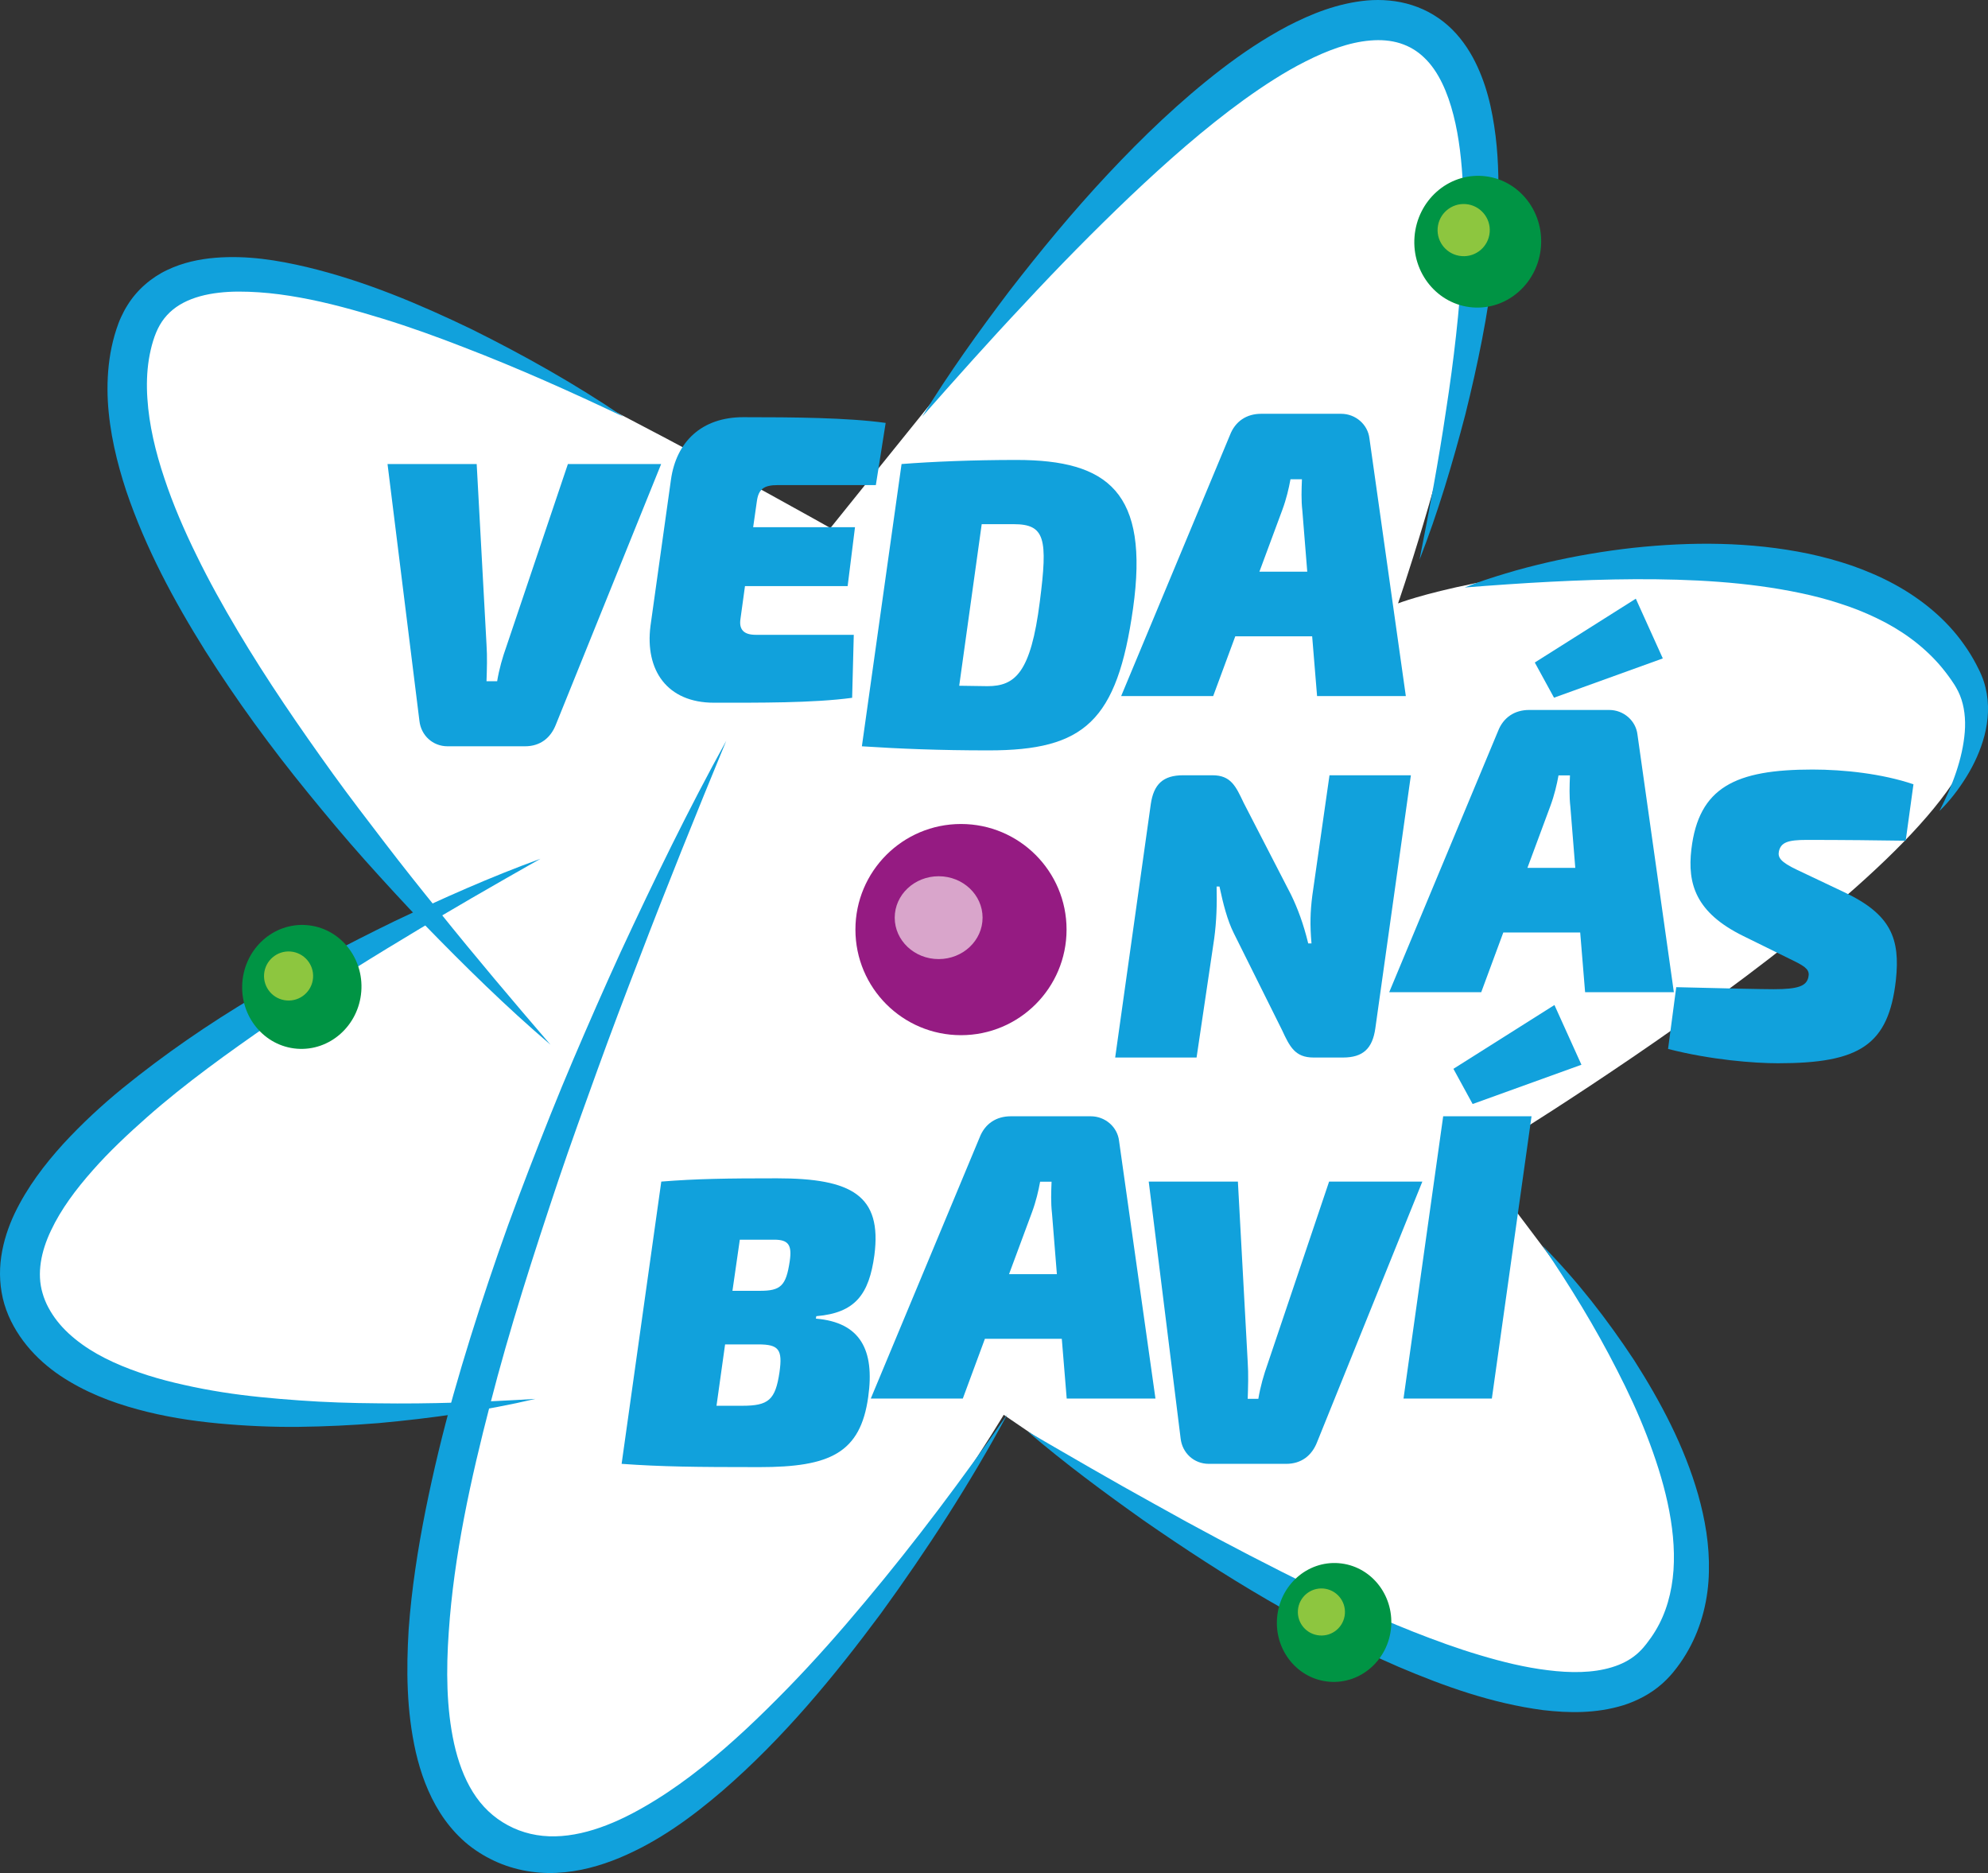 <?xml version="1.0" encoding="UTF-8" standalone="no"?>
<svg
   xmlns:dc="http://purl.org/dc/elements/1.1/"
   xmlns:cc="http://creativecommons.org/ns#"
   xmlns:rdf="http://www.w3.org/1999/02/22-rdf-syntax-ns#"
   xmlns:svg="http://www.w3.org/2000/svg"
   xmlns="http://www.w3.org/2000/svg"
   xmlns:sodipodi="http://sodipodi.sourceforge.net/DTD/sodipodi-0.dtd"
   xmlns:inkscape="http://www.inkscape.org/namespaces/inkscape"
   id="svg2"
   xml:space="preserve"
   enable-background="new 0 0 566.93 566.93"
   viewBox="0 0 395.755 372.807"
   height="372.807"
   width="395.755"
   y="0px"
   x="0px"
   version="1.1"
   inkscape:version="0.91 r13725"
   sodipodi:docname="logo-veda-nas-bavi-sk.svg"><rect x="0" y="0" width="395.755" height="372.807" fill="#333333" stroke="none"/><sodipodi:namedview
     pagecolor="#ffffff"
     bordercolor="#666666"
     borderopacity="1"
     objecttolerance="10"
     gridtolerance="10"
     guidetolerance="10"
     inkscape:pageopacity="0"
     inkscape:pageshadow="2"
     inkscape:window-width="1920"
     inkscape:window-height="1017"
     id="namedview46"
     showgrid="false"
     inkscape:zoom="1.47"
     inkscape:cx="197.87752"
     inkscape:cy="186.40335"
     inkscape:window-x="-8"
     inkscape:window-y="-8"
     inkscape:window-maximized="1"
     inkscape:current-layer="Type" /><defs
     id="defs83" /><g
     transform="translate(-84.919,-98.066)"
     id="White_Background"><path
       style="fill:#ffffff"
       id="path5"
       d="m 179.73,377.666 c 0,0 -20.281,86.362 7.5,90 42,5.5 97.5,-88 97.5,-88 0,0 43,29.5 54.5,35.5 11.5,6 61.5,30 74,15 12.5,-15 8.5,-37 -0.5,-55 -3.178,-6.356 -34,-46.5 -34,-46.5 0,0 98,-59 99.5,-86 1.181,-21.257 -30.019,-34.838 -49.5,-34 -46.5,2 -65.5,9.5 -65.5,9.5 0,0 34.5,-99 9,-112 -26.686,-13.604 -60,21.5 -67.5,30 -7.5,8.5 -54.5,67 -54.5,67 0,0 -76,-43 -97,-47 -21,-4 -58,-6 -40,37 18,43 57.5,85.5 57.5,85.5 0,0 -99,49.5 -79,79 11.841,17.466 43.5,22 43.5,22 l 44.5,-2 z" /></g><g
     transform="translate(-84.919,-98.066)"
     id="Type"><path
       style="fill:#11a1dc"
       id="path8"
       d="m 195.61,242.212 c -1.059,2.768 -3.176,4.396 -6.188,4.396 l -15.388,0 c -3.013,0 -5.292,-2.198 -5.618,-5.048 l -6.351,-51.133 17.75,0 1.954,35.907 c 0.163,2.443 0.082,4.967 0,7.328 l 2.117,0 c 0.407,-2.443 1.058,-4.723 1.873,-7.002 l 12.213,-36.232 18.564,0 -20.926,51.784 z" /><path
       style="fill:#11a1dc"
       id="path10"
       d="m 239.736,194.619 c -2.768,0 -3.827,0.814 -4.152,3.257 l -0.733,5.129 20.274,0 -1.465,11.725 -20.437,0 -0.896,6.514 c -0.326,2.117 0.651,3.175 3.013,3.175 l 19.541,0 -0.326,12.539 c -7.816,1.059 -18.727,0.977 -27.521,0.977 -9.282,0 -13.76,-6.432 -12.62,-15.307 l 4.071,-29.067 c 1.058,-7.572 6.106,-12.457 14.411,-12.457 9.852,0 20.763,0.081 28.334,1.14 l -1.954,12.376 -19.54,0 z"
       inkscape:connector-curvature="0"
       sodipodi:nodetypes="cccccccsccsccscccc" /><path
       style="fill:#11a1dc"
       id="path12"
       d="m 310.477,219.17 c -3.176,22.472 -9.689,28.253 -28.742,28.253 -9.852,0 -17.75,-0.326 -25.24,-0.814 l 7.898,-56.181 c 6.27,-0.488 14.412,-0.814 22.879,-0.814 18.238,0 26.461,6.432 23.205,29.556 z m -23.776,-16.773 -6.351,0 -4.478,32.161 5.618,0.082 c 5.537,0 8.631,-2.687 10.422,-16.773 1.629,-12.62 1.059,-15.47 -5.211,-15.47 z" /><path
       style="fill:#11a1dc"
       id="path14"
       d="m 330.827,224.721 -4.396,11.888 -18.319,0 21.657,-51.946 c 1.059,-2.769 3.339,-4.234 6.188,-4.234 l 15.958,0 c 2.851,0 5.293,2.117 5.618,4.886 l 7.247,51.295 -17.669,0 -0.977,-11.888 -15.307,0 z m 13.354,-24.996 c -0.244,-2.117 -0.163,-4.234 -0.082,-6.27 l -2.279,0 c -0.326,1.792 -0.814,3.908 -1.629,6.107 l -4.56,12.294 9.526,0 -0.976,-12.131 z" /><path
       style="fill:#11a1dc"
       id="path16"
       d="m 358.704,302.775 c -0.57,3.99 -2.443,5.781 -6.433,5.781 l -5.862,0 c -3.664,0 -4.723,-2.117 -6.27,-5.455 l -9.607,-19.297 c -1.303,-2.605 -2.117,-5.862 -2.85,-9.282 l -0.57,0 c 0.082,3.501 0,6.84 -0.488,10.422 l -3.501,23.612 -16.203,0 7.084,-50.399 c 0.569,-3.989 2.442,-5.781 6.432,-5.781 l 5.862,0 c 3.664,0 4.642,2.198 6.188,5.456 l 9.444,18.319 c 1.303,2.687 2.443,5.699 3.42,9.688 l 0.651,0 c -0.325,-3.664 -0.244,-6.351 0.163,-9.525 l 3.42,-23.938 16.202,0 -7.082,50.399 z" /><path
       style="fill:#11a1dc"
       id="path18"
       d="m 384.185,283.669 -4.396,11.888 -18.319,0 21.657,-51.946 c 1.059,-2.769 3.339,-4.234 6.188,-4.234 l 15.958,0 c 2.85,0 5.293,2.117 5.618,4.886 l 7.247,51.295 -17.669,0 -0.977,-11.888 -15.307,0 z m 13.353,-24.996 c -0.244,-2.116 -0.163,-4.233 -0.082,-6.27 l -2.279,0 c -0.326,1.792 -0.814,3.908 -1.629,6.106 l -4.56,12.295 9.526,0 -0.976,-12.131 z m -7.084,-28.741 20.111,-12.702 5.373,11.888 -21.657,7.816 -3.827,-7.002 z" /><path
       style="fill:#11a1dc"
       id="path20"
       d="m 465.835,254.168 -1.547,11.235 c -4.967,-0.081 -12.783,-0.163 -19.703,-0.163 -3.746,0 -5.13,0.489 -5.537,2.28 -0.244,1.222 0.326,2.117 3.583,3.664 l 9.444,4.478 c 9.282,4.397 11.154,9.201 10.259,17.506 -1.465,12.946 -7.246,16.528 -23.449,16.528 -4.722,0 -13.353,-0.651 -21.901,-2.85 l 1.628,-12.294 c 9.444,0.244 17.261,0.406 19.378,0.406 4.967,0 6.514,-0.65 6.921,-2.361 0.326,-1.384 -0.407,-2.035 -2.687,-3.175 l -10.26,-5.048 c -9.444,-4.642 -11.154,-10.341 -10.34,-17.262 1.466,-12.376 8.793,-15.877 24.101,-15.877 6.269,10e-4 13.841,0.816 20.11,2.933 z" /><path
       style="fill:#11a1dc"
       id="path22"
       d="m 247.422,360.038 -0.082,0.488 c 8.875,0.732 11.725,6.27 10.422,15.551 -1.547,11.236 -7.653,14.005 -21.658,14.005 -12.701,0 -19.459,-0.081 -27.438,-0.651 l 7.897,-56.181 c 7.003,-0.569 13.19,-0.651 23.043,-0.651 14.899,0 20.925,3.42 19.378,15.308 -1.059,7.735 -3.746,11.479 -11.562,12.131 z m -11.563,5.617 -6.595,0 -1.71,12.214 5.13,0 c 5.211,0 6.595,-1.14 7.409,-6.677 0.652,-4.559 -0.162,-5.537 -4.234,-5.537 z m 3.176,-20.843 -6.84,0 -1.465,10.178 5.455,0 c 4.152,0 5.211,-0.977 5.943,-5.861 0.489,-3.259 -0.243,-4.317 -3.093,-4.317 z" /><path
       style="fill:#11a1dc"
       id="path24"
       d="m 280.985,364.543 -4.396,11.888 -18.319,0 21.657,-51.946 c 1.059,-2.769 3.339,-4.234 6.188,-4.234 l 15.958,0 c 2.851,0 5.293,2.117 5.618,4.886 l 7.247,51.295 -17.668,0 -0.977,-11.888 -15.308,0 z m 13.354,-24.996 c -0.244,-2.116 -0.163,-4.233 -0.082,-6.27 l -2.279,0 c -0.326,1.792 -0.814,3.908 -1.629,6.106 l -4.56,12.295 9.526,0 -0.976,-12.131 z" /><path
       style="fill:#11a1dc"
       id="path26"
       d="m 347.145,385.034 c -1.059,2.768 -3.176,4.396 -6.188,4.396 l -15.389,0 c -3.013,0 -5.292,-2.198 -5.618,-5.048 l -6.351,-51.133 17.75,0 1.954,35.907 c 0.163,2.442 0.081,4.967 0,7.328 l 2.117,0 c 0.407,-2.443 1.059,-4.723 1.872,-7.003 l 12.214,-36.232 18.563,0 -20.924,51.785 z" /><path
       style="fill:#11a1dc"
       id="path28"
       d="m 364.32,376.431 7.897,-56.181 17.587,0 -7.898,56.181 -17.586,0 z m 13.76,-58.623 -3.827,-7.002 20.111,-12.702 5.374,11.888 -21.658,7.816 z" /></g><g
     transform="translate(-84.919,-98.066)"
     id="Curves"><g
       id="g31"><path
         style="fill:#11a1dc"
         id="path33"
         d="m 268.5,181 c 5.285,-8.643 11.199,-16.872 17.316,-24.958 6.203,-8.017 12.669,-15.863 19.638,-23.304 6.97,-7.438 14.361,-14.555 22.587,-20.885 4.117,-3.159 8.473,-6.085 13.199,-8.59 4.738,-2.445 9.903,-4.542 15.772,-5.103 2.92,-0.25 6.033,-0.025 9.021,0.934 1.466,0.465 2.988,1.159 4.22,1.911 0.78,0.469 1.374,0.892 2.009,1.382 0.614,0.489 1.209,1 1.753,1.551 2.203,2.195 3.808,4.762 5.007,7.357 1.196,2.606 2.038,5.265 2.624,7.921 1.17,5.315 1.56,10.59 1.57,15.8 0.021,5.21 -0.342,10.36 -0.915,15.458 -1.146,10.2 -3.218,20.188 -5.662,30.04 -2.566,9.824 -5.458,19.547 -9.14,28.986 1.968,-9.925 3.823,-19.827 5.288,-29.766 1.54,-9.918 2.688,-19.879 3.243,-29.783 0.264,-4.951 0.345,-9.893 0.132,-14.767 -0.246,-4.864 -0.739,-9.694 -1.897,-14.203 -1.14,-4.477 -2.959,-8.712 -5.788,-11.406 -0.349,-0.339 -0.712,-0.651 -1.086,-0.944 -0.362,-0.28 -0.806,-0.579 -1.106,-0.759 -0.924,-0.556 -1.723,-0.894 -2.658,-1.196 -1.825,-0.574 -3.838,-0.73 -5.936,-0.547 -4.217,0.349 -8.632,2.017 -12.84,4.146 -4.239,2.127 -8.316,4.797 -12.292,7.649 -7.939,5.752 -15.409,12.363 -22.653,19.225 -7.227,6.892 -14.271,14.046 -21.109,21.417 -6.901,7.321 -13.599,14.849 -20.297,22.434 z" /></g><g
       id="g35"><path
         style="fill:#11a1dc"
         id="path37"
         d="m 209,181 c -10.453,-4.968 -20.984,-9.68 -31.705,-13.797 -5.347,-2.082 -10.734,-4.032 -16.18,-5.707 -5.444,-1.664 -10.912,-3.201 -16.418,-4.192 -2.749,-0.5 -5.502,-0.875 -8.227,-1.058 -2.719,-0.179 -5.419,-0.224 -7.991,0.084 -2.569,0.292 -5.009,0.924 -7.042,1.99 -2.039,1.063 -3.621,2.552 -4.709,4.451 -1.067,1.846 -1.768,4.349 -2.178,6.84 -0.397,2.514 -0.472,5.126 -0.294,7.762 0.34,5.281 1.618,10.639 3.378,15.872 1.741,5.25 3.968,10.405 6.458,15.455 2.466,5.066 5.233,10.018 8.135,14.905 5.811,9.778 12.297,19.213 18.996,28.519 3.357,4.65 6.857,9.201 10.352,13.766 3.494,4.566 7.078,9.069 10.709,13.539 7.211,8.989 14.665,17.795 22.214,26.572 -8.813,-7.524 -17.076,-15.66 -25.16,-23.975 -4.006,-4.192 -7.933,-8.463 -11.803,-12.792 -3.87,-4.331 -7.586,-8.798 -11.264,-13.306 -7.359,-9.014 -14.254,-18.445 -20.517,-28.361 -6.211,-9.938 -11.844,-20.381 -15.708,-31.791 -1.875,-5.712 -3.323,-11.685 -3.667,-17.947 -0.158,-3.125 -0.026,-6.32 0.531,-9.504 0.283,-1.6 0.662,-3.154 1.187,-4.754 0.236,-0.71 0.544,-1.582 0.914,-2.367 0.364,-0.8 0.776,-1.589 1.256,-2.348 1.876,-3.069 4.784,-5.568 7.927,-7.045 3.15,-1.508 6.438,-2.176 9.604,-2.438 6.361,-0.511 12.385,0.484 18.181,1.847 11.598,2.779 22.402,7.358 32.881,12.404 10.421,5.179 20.551,10.868 30.14,17.376 z" /></g><g
       id="g39"><path
         style="fill:#11a1dc"
         id="path41"
         d="m 229.5,245.5 c -5.968,14.473 -11.831,28.957 -17.398,43.546 -2.815,7.28 -5.576,14.578 -8.228,21.911 -2.649,7.334 -5.312,14.657 -7.8,22.036 -4.941,14.765 -9.733,29.568 -13.578,44.582 -3.883,14.97 -7.223,30.151 -8.243,45.321 -0.53,7.543 -0.488,15.152 1.06,22.197 0.78,3.504 1.975,6.839 3.737,9.663 1.766,2.839 4.082,5.058 6.959,6.602 2.869,1.555 6.089,2.289 9.452,2.21 3.364,-0.067 6.83,-0.911 10.196,-2.214 3.375,-1.3 6.648,-3.07 9.83,-5.042 3.187,-1.974 6.266,-4.195 9.251,-6.565 5.982,-4.738 11.547,-10.092 16.951,-15.619 5.399,-5.539 10.537,-11.368 15.519,-17.34 10.001,-11.923 19.354,-24.44 28.291,-37.288 -7.439,13.787 -15.977,26.977 -25.215,39.699 -9.369,12.614 -19.453,24.853 -31.579,35.34 -6.074,5.201 -12.67,10.057 -20.443,13.305 -3.875,1.604 -8.084,2.788 -12.549,2.994 -4.444,0.229 -9.13,-0.688 -13.19,-2.777 -2.01,-1.013 -3.982,-2.348 -5.658,-3.922 -1.685,-1.577 -3.14,-3.366 -4.34,-5.262 -2.41,-3.804 -3.874,-7.943 -4.828,-12.047 -1.865,-8.249 -1.909,-16.454 -1.425,-24.478 0.584,-8.028 1.817,-15.911 3.363,-23.692 1.567,-7.777 3.411,-15.469 5.558,-23.061 2.152,-7.59 4.511,-15.104 7.013,-22.56 1.255,-3.727 2.531,-7.444 3.869,-11.138 1.35,-3.689 2.729,-7.366 4.138,-11.03 2.83,-7.322 5.713,-14.618 8.792,-21.832 3.077,-7.213 6.228,-14.39 9.485,-21.517 6.601,-14.21 13.439,-28.31 21.01,-42.022 z" /></g><g
       id="g43"><path
         style="fill:#11a1dc"
         id="path45"
         d="m 192.5,269 c -9.156,5.188 -18.252,10.397 -27.193,15.843 -8.971,5.382 -17.785,10.992 -26.398,16.82 -8.545,5.919 -16.998,11.957 -24.692,18.737 -3.834,3.392 -7.56,6.874 -10.866,10.636 -3.306,3.737 -6.299,7.723 -8.277,11.94 -2.006,4.196 -2.844,8.579 -1.691,12.459 0.268,0.962 0.674,1.959 1.136,2.823 0.358,0.661 0.512,0.917 0.838,1.422 0.293,0.453 0.612,0.894 0.949,1.325 1.347,1.726 3.034,3.251 4.916,4.612 3.781,2.728 8.355,4.662 13.099,6.184 2.381,0.754 4.825,1.385 7.302,1.93 2.474,0.562 4.984,1.034 7.515,1.433 5.064,0.804 10.208,1.271 15.376,1.638 5.169,0.375 10.372,0.54 15.583,0.578 10.433,0.15 20.902,-0.238 31.404,-0.88 -10.258,2.417 -20.725,3.862 -31.258,4.826 -5.272,0.422 -10.568,0.68 -15.886,0.741 -5.319,0.056 -10.654,-0.188 -16.002,-0.687 -5.348,-0.507 -10.711,-1.343 -16.019,-2.789 -5.301,-1.433 -10.59,-3.477 -15.458,-6.73 -2.423,-1.631 -4.698,-3.624 -6.635,-5.996 -0.482,-0.593 -0.944,-1.208 -1.376,-1.847 -0.406,-0.584 -0.928,-1.453 -1.198,-1.942 -0.801,-1.436 -1.414,-2.871 -1.881,-4.428 -0.917,-3.093 -1.079,-6.399 -0.623,-9.476 0.449,-3.088 1.431,-5.966 2.678,-8.606 2.539,-5.274 5.969,-9.736 9.649,-13.799 3.717,-4.037 7.688,-7.722 11.851,-11.117 8.34,-6.768 17.113,-12.798 26.221,-18.21 9.062,-5.483 18.414,-10.406 27.891,-15.02 9.522,-4.524 19.144,-8.822 29.045,-12.42 z" /></g><g
       id="g47"><path
         style="fill:#11a1dc"
         id="path49"
         d="m 376.5,215 c 2.667,-1.083 5.401,-1.968 8.154,-2.793 2.751,-0.837 5.536,-1.546 8.339,-2.202 5.607,-1.292 11.299,-2.257 17.049,-2.898 11.488,-1.227 23.286,-1.248 34.953,1.18 2.91,0.622 5.801,1.413 8.654,2.387 2.84,1.009 5.644,2.197 8.336,3.657 5.362,2.911 10.346,6.934 13.927,12.039 0.905,1.262 1.715,2.589 2.431,3.958 0.186,0.339 0.352,0.688 0.522,1.032 l 0.128,0.259 0.043,0.084 0.014,0.03 0.026,0.061 0.055,0.122 0.233,0.537 c 0.365,0.857 0.606,1.61 0.808,2.443 0.807,3.28 0.568,6.586 -0.197,9.56 -0.788,2.986 -2.049,5.717 -3.594,8.216 -1.546,2.495 -3.315,4.815 -5.381,6.828 2.611,-5.075 4.627,-10.459 5.049,-15.72 0.208,-2.61 -0.081,-5.147 -0.958,-7.313 -0.214,-0.525 -0.497,-1.098 -0.745,-1.521 l -0.245,-0.415 -0.068,-0.114 -0.034,-0.057 -0.018,-0.029 c -0.031,-0.057 0.022,0.045 0.011,0.025 l -0.134,-0.205 c -0.181,-0.272 -0.354,-0.548 -0.545,-0.812 -0.743,-1.069 -1.545,-2.089 -2.39,-3.065 -3.419,-3.878 -7.685,-6.918 -12.421,-9.178 -2.362,-1.142 -4.829,-2.119 -7.374,-2.923 -2.534,-0.839 -5.145,-1.508 -7.794,-2.065 -10.614,-2.234 -21.755,-2.798 -32.93,-2.756 -11.2,0.059 -22.474,0.748 -33.904,1.648 z" /></g><g
       id="g51"><path
         style="fill:#11a1dc"
         id="path53"
         d="m 289.5,383 c 8.396,4.873 16.742,9.742 25.197,14.402 8.408,4.729 16.921,9.24 25.488,13.563 8.576,4.299 17.242,8.377 26.063,11.878 4.414,1.734 8.852,3.364 13.339,4.685 4.475,1.341 8.995,2.44 13.471,2.979 4.445,0.559 8.923,0.574 12.709,-0.583 1.89,-0.564 3.574,-1.417 4.959,-2.595 0.343,-0.299 0.677,-0.608 0.987,-0.943 l 0.23,-0.254 c 0.023,-0.024 0.111,-0.123 0.083,-0.086 l 0.145,-0.175 c 0.188,-0.229 0.405,-0.483 0.532,-0.653 0.598,-0.762 1.227,-1.656 1.755,-2.532 2.167,-3.556 3.297,-7.729 3.609,-12.102 0.299,-4.378 -0.207,-8.933 -1.183,-13.435 -0.981,-4.51 -2.44,-8.979 -4.146,-13.384 -1.702,-4.409 -3.715,-8.732 -5.902,-12.982 C 402.504,362.25 397.456,354.02 392,346 c 6.844,6.907 12.838,14.64 18.237,22.818 5.26,8.254 9.964,17.047 12.749,26.799 1.369,4.867 2.264,9.989 2.128,15.286 -0.095,5.273 -1.371,10.758 -4.086,15.581 -0.683,1.217 -1.404,2.333 -2.282,3.486 l -0.599,0.765 -0.141,0.177 -0.217,0.254 -0.37,0.425 c -0.502,0.562 -1.041,1.09 -1.603,1.594 -2.263,2.011 -4.974,3.414 -7.694,4.282 -5.505,1.696 -10.935,1.567 -16.048,0.978 -10.247,-1.368 -19.653,-4.755 -28.719,-8.605 -9.05,-3.909 -17.728,-8.456 -26.159,-13.362 -8.437,-4.899 -16.585,-10.231 -24.573,-15.763 C 304.694,395.094 296.881,389.319 289.5,383 Z" /></g></g><g
     transform="translate(-84.919,-98.066)"
     id="Neutron"><g
       id="g56"><path
         style="fill:#951b82"
         id="path58"
         d="m 297.241,283.089 c 0,11.612 -9.409,21.019 -21.015,21.019 -11.607,0 -21.016,-9.406 -21.016,-21.019 0,-11.606 9.408,-21.015 21.016,-21.015 11.606,0 21.015,9.409 21.015,21.015 z" /><ellipse
         style="fill:#d9a5cb"
         id="ellipse60"
         ry="8.245"
         rx="8.745"
         cy="280.718"
         cx="271.778" /></g></g><g
     transform="translate(-84.919,-98.066)"
     id="Electrons_Green_copy"><g
       id="g63"><path
         style="fill:#009444"
         id="path65"
         d="m 391.682,147.168 c -0.575,7.226 -6.675,12.629 -13.622,12.084 -6.943,-0.553 -12.123,-6.85 -11.548,-14.072 0.573,-7.223 6.668,-12.634 13.617,-12.082 6.951,0.549 12.121,6.847 11.553,14.07 z" /><path
         style="fill:#8dc63f"
         id="path67"
         d="m 381.476,144.277 c -0.225,2.865 -2.731,4.997 -5.581,4.765 -2.867,-0.219 -5.006,-2.722 -4.778,-5.585 0.228,-2.854 2.73,-4.993 5.589,-4.77 2.856,0.229 5.001,2.731 4.77,5.59 z" /></g><g
       id="g69"><path
         style="fill:#009444"
         id="path71"
         d="m 361.856,421.896 c -0.519,6.521 -6.022,11.396 -12.291,10.904 -6.265,-0.499 -10.938,-6.182 -10.419,-12.697 0.517,-6.519 6.016,-11.399 12.286,-10.902 6.273,0.495 10.937,6.178 10.424,12.695 z" /><path
         style="fill:#8dc63f"
         id="path73"
         d="m 352.647,419.287 c -0.202,2.586 -2.465,4.509 -5.036,4.299 -2.586,-0.197 -4.517,-2.455 -4.311,-5.039 0.205,-2.574 2.463,-4.505 5.042,-4.304 2.58,0.206 4.513,2.464 4.305,5.044 z" /></g><g
       id="g75"><path
         style="fill:#009444"
         id="path77"
         d="m 156.839,295.434 c -0.541,6.798 -6.279,11.88 -12.814,11.368 -6.531,-0.521 -11.404,-6.444 -10.862,-13.237 0.539,-6.796 6.272,-11.885 12.809,-11.366 6.539,0.516 11.402,6.441 10.867,13.235 z" /><path
         style="fill:#8dc63f"
         id="path79"
         d="m 147.239,292.715 c -0.211,2.695 -2.57,4.7 -5.25,4.481 -2.696,-0.206 -4.708,-2.561 -4.494,-5.253 0.214,-2.685 2.568,-4.697 5.257,-4.488 2.687,0.216 4.704,2.569 4.487,5.26 z" /></g></g></svg>